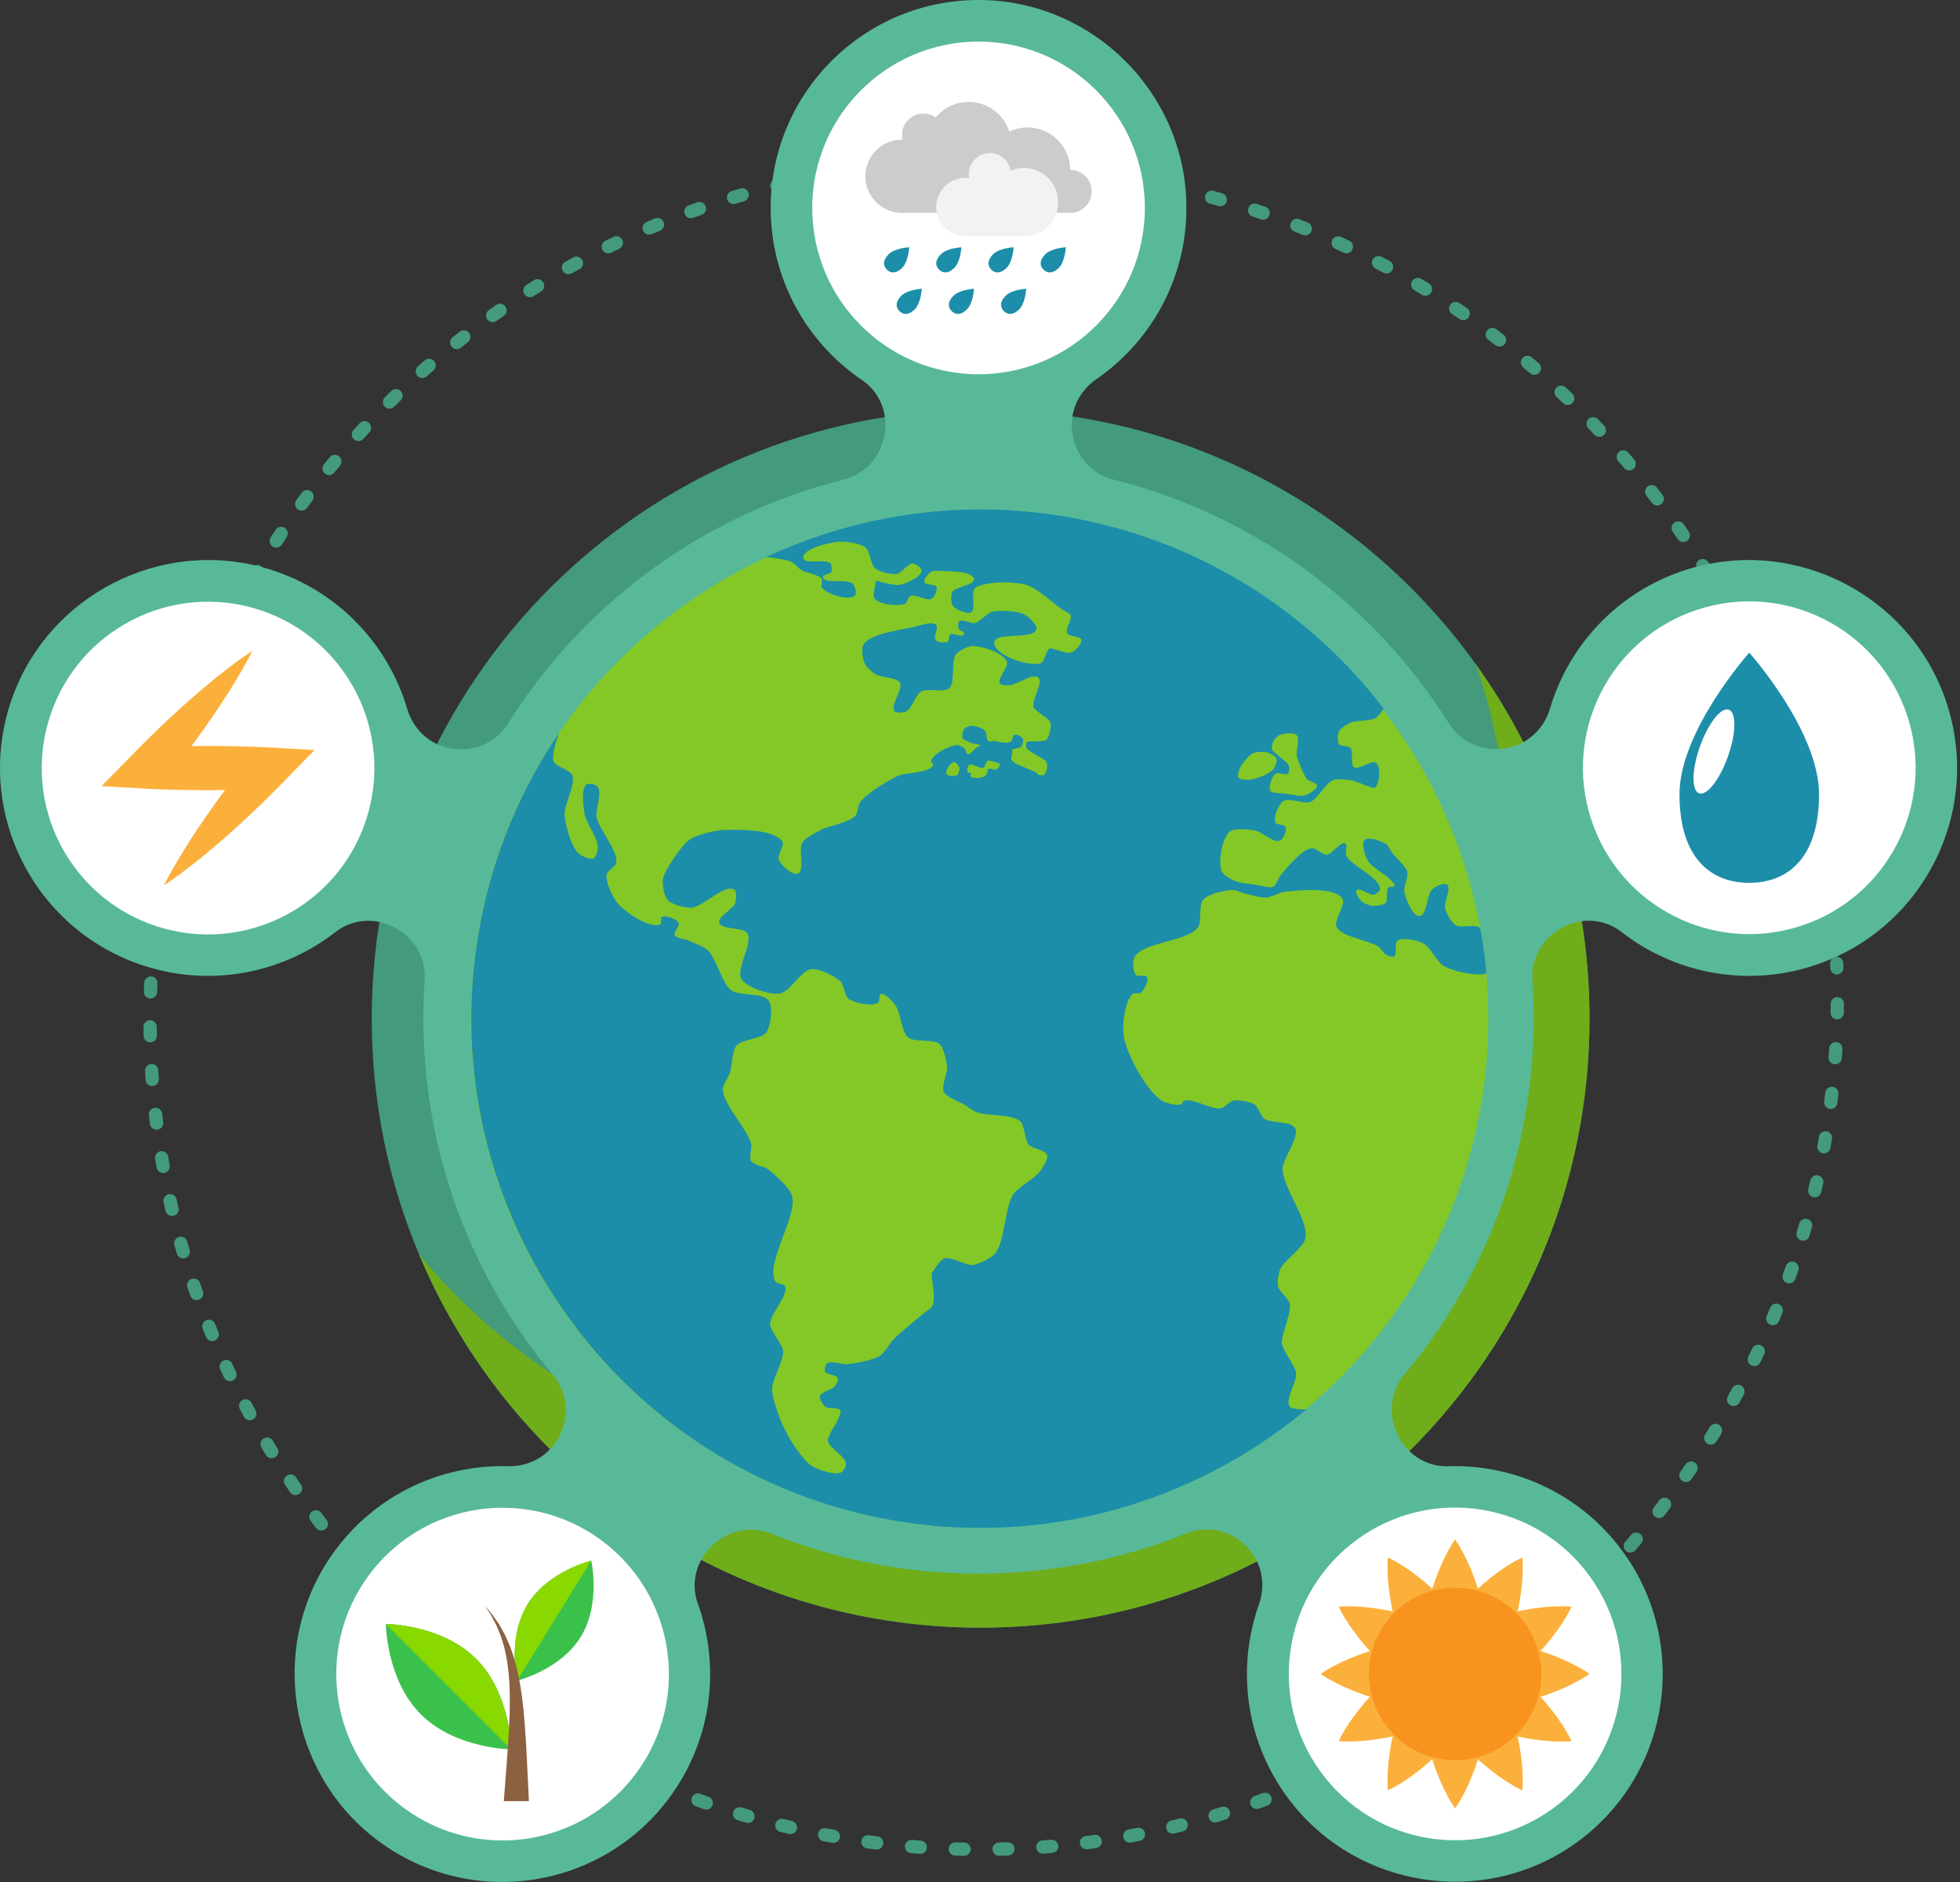 <?xml version="1.0" encoding="UTF-8"?>
<svg width="400px" height="384px" viewBox="0 0 400 384" version="1.1" xmlns="http://www.w3.org/2000/svg" xmlns:xlink="http://www.w3.org/1999/xlink">
    <rect x="0" y="0" width="400" height="384" fill="#333333" stroke="none"/>
    <title>Group 99</title>
    <g id="Page-1" stroke="none" stroke-width="1" fill="none" fill-rule="evenodd">
        <g id="Group-99">
            <path d="M374.827,196.571 C374.839,196.872 374.851,197.173 374.861,197.474" id="Stroke-1" stroke="#439B7B" stroke-width="2.712" stroke-linecap="round"></path>
            <path d="M374.966,204.808 C374.471,274.235 331.89,334.442 270.705,359.958" id="Stroke-3" stroke="#439B7B" stroke-width="2.712" stroke-linecap="round" stroke-dasharray="1.833,7.332"></path>
            <path d="M267.311,361.33 C267.029,361.44 266.747,361.55 266.465,361.659" id="Stroke-5" stroke="#439B7B" stroke-width="2.712" stroke-linecap="round"></path>
            <path d="M32.601,168.576 C32.662,168.281 32.723,167.986 32.785,167.691" id="Stroke-7" stroke="#439B7B" stroke-width="2.712" stroke-linecap="round"></path>
            <path d="M34.446,160.547 C51.616,93.275 107.42,45.069 172.945,35.009" id="Stroke-9" stroke="#439B7B" stroke-width="2.712" stroke-linecap="round" stroke-dasharray="1.833,7.332"></path>
            <path d="M176.57,34.493 C176.87,34.454 177.17,34.415 177.471,34.377" id="Stroke-11" stroke="#439B7B" stroke-width="2.712" stroke-linecap="round"></path>
            <path d="M202.89,34.377 C203.191,34.377 203.493,34.378 203.794,34.379" id="Stroke-13" stroke="#439B7B" stroke-width="2.712" stroke-linecap="round"></path>
            <path d="M211.125,34.574 C280.474,37.892 338.9,82.885 361.908,145.057" id="Stroke-15" stroke="#439B7B" stroke-width="2.712" stroke-linecap="round" stroke-dasharray="1.833,7.332"></path>
            <path d="M363.141,148.503 C363.24,148.789 363.338,149.075 363.435,149.362" id="Stroke-17" stroke="#439B7B" stroke-width="2.712" stroke-linecap="round"></path>
            <path d="M296.966,346.977 C296.719,347.149 296.472,347.321 296.224,347.492" id="Stroke-19" stroke="#439B7B" stroke-width="2.712" stroke-linecap="round"></path>
            <path d="M290.251,351.426 C264.145,367.846 233.247,377.343 200.13,377.343 C106.515,377.343 30.625,301.453 30.625,207.839 C30.625,191.855 32.838,176.388 36.973,161.727" id="Stroke-21" stroke="#439B7B" stroke-width="2.712" stroke-linecap="round" stroke-dasharray="1.789,7.157"></path>
            <path d="M37.98,158.297 C38.068,158.009 38.157,157.721 38.246,157.434" id="Stroke-23" stroke="#439B7B" stroke-width="2.712" stroke-linecap="round"></path>
            <path d="M324.392,207.839 C324.392,276.468 268.757,332.102 200.129,332.102 C131.5,332.102 75.866,276.468 75.866,207.839 C75.866,139.21 131.5,83.576 200.129,83.576 C268.757,83.576 324.392,139.21 324.392,207.839" id="Fill-25" fill="#439B7B"></path>
            <path d="M301.273,135.639 C305.573,148.432 307.84,161.932 307.84,175.602 C307.84,208.807 294.49,241.019 271.023,264.487 C247.556,287.954 215.344,301.304 182.138,301.304 C148.933,301.304 116.721,287.954 93.254,264.487 C90.553,261.786 87.992,258.964 85.564,256.042 C104.389,300.73 148.595,332.102 200.13,332.102 C268.758,332.102 324.393,276.468 324.393,207.839 C324.393,180.913 315.826,155.989 301.273,135.639" id="Fill-27" fill="#6FAD1A"></path>
            <path d="M396.753,141.95 C389.187,121.454 366.873,109.978 345.802,115.756 C330.993,119.817 320.315,131.109 316.298,144.639 C314.922,149.274 310.859,152.593 306.028,152.795 L305.595,152.813 C301.62,152.979 297.847,151.018 295.732,147.648 C280.399,123.215 256.001,105.052 227.251,97.869 C223.366,96.898 220.299,93.924 219.221,90.067 L219.116,89.689 C217.814,85.03 219.718,80.138 223.705,77.397 C235.341,69.4 242.79,55.752 242.079,40.408 C241.069,18.578 223.257,0.896 201.421,0.034 C177.208,-0.923 157.278,18.423 157.278,42.424 C157.278,57.054 164.688,69.948 175.956,77.573 C179.868,80.219 181.56,85.139 180.289,89.688 L180.183,90.067 C179.106,93.924 176.038,96.898 172.153,97.869 C143.381,105.057 118.967,123.243 103.636,147.705 C101.522,151.078 97.747,153.041 93.77,152.875 L93.396,152.86 C88.56,152.658 84.494,149.331 83.122,144.689 C79.118,131.143 68.441,119.833 53.624,115.762 C32.548,109.971 10.219,121.447 2.651,141.952 C-5.74,164.684 6.5,189.616 29.325,197.032 C43.236,201.552 57.784,198.493 68.516,190.138 C72.242,187.237 77.443,187.149 81.375,189.763 L81.727,189.996 C85.072,192.22 86.936,196.069 86.665,200.077 C86.493,202.624 86.405,205.194 86.405,207.784 C86.405,235.491 96.355,260.871 112.872,280.556 C115.444,283.621 116.17,287.83 114.776,291.58 L114.651,291.916 C112.964,296.455 108.54,299.294 103.698,299.161 C89.572,298.774 75.506,305.431 67.05,318.266 C55.022,336.522 59.034,361.311 76.201,374.848 C95.227,389.852 122.721,385.916 136.828,366.499 C145.417,354.677 147.008,339.91 142.392,327.129 C140.789,322.69 142.314,317.722 146.012,314.791 L146.356,314.518 C149.482,312.042 153.696,311.419 157.396,312.91 C170.467,318.177 184.745,321.081 199.702,321.081 C214.701,321.081 229.016,318.161 242.117,312.867 C245.818,311.371 250.037,311.992 253.166,314.471 L253.43,314.681 C257.226,317.688 258.558,322.772 256.937,327.335 C252.207,340.649 254.194,356.081 263.787,368.088 C277.433,385.166 302.247,389.009 320.425,376.867 C340.575,363.408 345.327,336.044 331.22,316.627 C322.632,304.807 309.085,298.732 295.505,299.168 C290.79,299.32 286.536,296.335 284.893,291.913 L284.725,291.463 C283.333,287.717 284.056,283.514 286.621,280.45 C303.084,260.779 312.999,235.441 312.999,207.784 C312.999,205.183 312.911,202.603 312.737,200.046 C312.465,196.038 314.33,192.187 317.676,189.963 L318.005,189.744 C321.939,187.129 327.143,187.219 330.869,190.123 C341.603,198.489 356.161,201.555 370.079,197.032 C392.905,189.616 405.145,164.683 396.753,141.95" id="Fill-29" fill="#58B999"></path>
            <path d="M220.268,106.233 C220.144,106.209 220.023,106.18 219.899,106.156 C163.652,95.108 109.107,131.708 98.069,187.905 C87.032,244.101 123.681,298.613 179.928,309.661 C180.052,309.685 180.175,309.705 180.299,309.728 C236.414,320.543 290.745,283.985 301.758,227.912 C312.772,171.839 276.305,117.448 220.268,106.233" id="Fill-31" fill="#84C827"></path>
            <path d="M288.434,153.815 C291.093,162.897 292.525,172.46 292.525,182.308 C292.525,238.938 245.27,286.194 188.639,286.194 C151.462,286.194 118.326,265.828 99.947,235.814 C110.195,272.311 140.161,301.85 179.928,309.661 C180.051,309.685 180.175,309.705 180.298,309.728 C236.414,320.543 290.744,283.985 301.758,227.913 C306.972,201.368 301.54,175.204 288.434,153.815" id="Fill-33" fill="#84C827"></path>
            <path d="M203.257,157.024 C202.917,157.172 202.101,156.677 201.782,156.865 C201.467,157.049 201.475,157.956 201.212,158.209 C200.971,158.442 200.292,158.642 199.959,158.685 C199.506,158.742 198.438,158.831 198.142,158.482 C197.863,158.153 198.3,157.873 198.184,157.722 C198.075,157.583 197.589,157.733 197.491,157.586 C197.277,157.268 197.468,156.294 197.787,156.08 C198.404,155.665 200.022,156.947 200.705,156.653 C201.096,156.485 201.227,155.388 201.616,155.216 C201.887,155.097 202.498,155.337 202.781,155.421 C203.113,155.518 203.965,155.623 204.055,155.956 C204.143,156.278 203.563,156.891 203.257,157.024 M195.301,158.167 C194.842,158.455 193.449,158.378 193.145,157.929 C192.934,157.617 193.344,156.794 193.548,156.477 C193.757,156.151 194.347,155.449 194.733,155.48 C195.144,155.513 195.732,156.325 195.808,156.73 C195.878,157.104 195.623,157.964 195.301,158.167 M253.144,156.509 C253.591,155.637 254.931,154.053 255.823,153.648 C256.477,153.351 258.003,153.349 258.692,153.551 C259.213,153.704 260.297,154.273 260.482,154.784 C260.673,155.313 260.239,156.523 259.872,156.949 C259.018,157.939 256.4,158.943 255.101,159.091 C254.5,159.16 253.066,159.127 252.729,158.626 C252.428,158.178 252.899,156.989 253.144,156.509 M259.898,151.232 C260.101,150.846 260.713,150.151 261.115,149.98 C261.915,149.639 263.974,149.349 264.594,149.959 C265.348,150.701 264.443,153.153 264.639,154.193 C264.798,155.041 265.488,156.642 265.856,157.422 C266.052,157.837 266.454,158.681 266.771,159.013 C267.179,159.439 268.732,159.689 268.766,160.278 C268.811,161.082 267.032,162.069 266.261,162.299 C265.295,162.588 263.245,162.051 262.248,161.904 C261.5,161.794 259.674,161.968 259.283,161.322 C258.817,160.553 259.589,158.415 260.306,157.873 C260.818,157.487 262.404,158.286 262.87,157.846 C263.178,157.555 263.141,156.549 262.986,156.154 C262.734,155.512 261.468,154.745 260.975,154.262 C260.62,153.915 259.724,153.323 259.581,152.847 C259.463,152.453 259.707,151.597 259.898,151.232 M302.075,189.51 C301.651,188.304 298.12,189.511 297.003,188.745 C296.172,188.175 295.141,186.279 294.911,185.298 C294.637,184.125 296.265,181.25 295.324,180.496 C294.707,180.002 292.902,180.93 292.305,181.45 C291.165,182.442 291.217,186.821 289.709,186.909 C288.246,186.994 286.891,183.378 286.595,181.943 C286.391,180.953 287.468,178.926 287.212,177.949 C286.888,176.711 284.805,174.959 284.051,173.926 C283.753,173.519 283.34,172.534 282.919,172.255 C281.981,171.634 279.317,170.611 278.504,171.388 C277.735,172.122 278.613,174.666 279.13,175.594 C279.884,176.948 282.843,178.429 283.858,179.598 C284.083,179.857 284.712,180.438 284.589,180.758 C284.471,181.063 283.549,180.866 283.328,181.107 C282.793,181.693 283.314,183.663 282.76,184.23 C282.261,184.74 280.674,184.876 279.964,184.802 C279.391,184.743 278.258,184.289 277.848,183.883 C277.415,183.454 276.463,182.122 276.856,181.656 C277.445,180.956 279.518,182.777 280.406,182.554 C280.808,182.453 281.622,181.852 281.632,181.438 C281.691,178.992 275.734,176.734 274.727,174.505 C274.479,173.956 275.105,172.379 274.571,172.099 C273.587,171.584 271.871,174.308 270.764,174.388 C269.913,174.45 268.457,172.932 267.615,173.069 C265.557,173.406 262.703,176.988 261.351,178.575 C260.901,179.103 260.497,180.62 259.873,180.923 C259.14,181.28 257.434,180.705 256.627,180.587 C255.437,180.413 253.003,180.169 251.9,179.689 C251.172,179.374 249.68,178.532 249.337,177.816 C248.714,176.513 249.178,173.425 249.607,172.046 C249.823,171.351 250.512,169.932 251.145,169.572 C252.234,168.951 254.924,169.233 256.155,169.463 C257.494,169.714 259.928,172.056 261.19,171.545 C261.891,171.261 262.668,169.476 262.396,168.77 C262.187,168.227 260.497,168.346 260.275,167.808 C259.83,166.73 260.951,164.088 261.923,163.443 C263.056,162.692 266.085,164.134 267.357,163.653 C268.877,163.079 270.549,159.752 272.066,159.17 C272.985,158.817 275.033,159.098 276,159.279 C276.871,159.441 278.484,160.229 279.338,160.463 C279.648,160.548 280.347,160.909 280.601,160.711 C281.594,159.937 281.818,156.511 280.869,155.683 C280.003,154.928 277.307,157.195 276.357,156.549 C275.527,155.985 276.265,153.365 275.609,152.606 C275.201,152.134 273.609,152.302 273.251,151.792 C272.878,151.26 272.991,149.773 273.288,149.197 C273.63,148.534 275.008,147.727 275.693,147.433 C276.875,146.924 279.642,147.155 280.757,146.513 C281.304,146.197 282.392,144.589 282.392,144.589 C267.576,125.285 245.995,111.051 220.323,105.95 C220.247,105.934 220.172,105.917 220.094,105.902 C197.727,101.508 175.609,104.705 156.369,113.659 C156.369,113.659 160.335,114.067 161.519,114.628 C162.121,114.914 162.992,115.996 163.56,116.346 C164.517,116.937 167.072,117.186 167.691,118.125 C167.934,118.492 167.422,119.542 167.696,119.887 C168.784,121.257 173.258,122.711 174.511,121.488 C174.946,121.063 174.439,119.539 174.012,119.105 C172.922,117.998 168.21,119.269 167.948,117.737 C167.863,117.241 169.431,117.119 169.65,116.666 C169.837,116.279 169.756,115.272 169.465,114.955 C168.515,113.92 164.129,115.265 163.951,113.872 C163.71,111.975 168.951,110.805 170.849,110.564 C172.305,110.378 175.455,110.789 176.61,111.696 C177.534,112.421 177.683,115.207 178.586,115.958 C179.468,116.691 181.901,117.281 183.033,117.094 C183.981,116.938 185.294,114.958 186.254,114.996 C186.835,115.019 188.116,115.834 188.094,116.414 C188.043,117.742 184.949,119.06 183.647,119.325 C182.42,119.576 178.462,118.397 178.717,118.447 C178.973,118.497 177.91,121.349 178.448,122.087 C179.387,123.376 183.279,123.783 184.74,123.143 C185.165,122.956 185.333,121.78 185.756,121.587 C186.757,121.129 189.166,122.728 190.121,122.18 C190.693,121.851 191.393,120.346 191.131,119.741 C190.87,119.138 188.886,119.435 188.673,118.814 C188.472,118.226 189.445,117.025 189.971,116.695 C190.41,116.419 191.517,116.45 192.034,116.487 C193.758,116.611 198.489,116.444 198.746,118.154 C198.938,119.426 194.954,119.68 194.34,120.81 C194.013,121.412 194.028,122.997 194.431,123.551 C195.022,124.363 197.35,125.43 198.21,124.912 C199.247,124.287 198.096,121.035 198.886,120.118 C199.586,119.307 201.93,119.012 202.996,118.9 C204.683,118.724 208.163,118.864 209.759,119.438 C211.758,120.156 214.977,123.093 216.717,124.311 C217.16,124.622 218.288,125.051 218.491,125.553 C218.838,126.414 217.356,128.368 217.775,129.196 C218.138,129.911 220.502,129.775 220.681,130.557 C220.867,131.367 219.369,132.854 218.588,133.137 C217.757,133.439 215.985,132.626 215.117,132.456 C214.905,132.414 214.467,132.204 214.269,132.289 C213.44,132.646 213.207,135.081 212.343,135.34 C209.866,136.083 202.756,133.65 202.924,131.07 C203.07,128.835 210.831,130.601 211.497,128.461 C211.79,127.516 209.907,125.825 209.03,125.365 C207.508,124.566 203.825,124.437 202.169,124.896 C201.962,124.954 201.68,125.396 201.465,125.388 C201.459,125.388 201.452,125.372 201.446,125.373 C201.4,125.374 201.345,125.467 201.309,125.496 C200.755,125.936 199.676,126.944 198.99,127.119 C198.202,127.321 196.371,126.231 195.756,126.763 C195.446,127.031 195.512,128.037 195.699,128.402 C195.839,128.673 196.611,128.792 196.717,129.078 C196.763,129.204 196.68,129.515 196.571,129.593 C196.029,129.981 194.461,129.079 193.911,129.455 C193.592,129.673 193.753,130.717 193.425,130.921 C192.887,131.254 191.323,131.051 190.919,130.564 C190.428,129.972 191.618,128.019 191.06,127.49 C190.199,126.676 187.501,127.712 186.345,127.969 C183.727,128.55 177.689,129.262 176.217,131.503 C175.674,132.329 176.084,134.551 176.502,135.448 C176.828,136.148 178.059,137.197 178.717,137.602 C179.831,138.287 183.009,138.169 183.662,139.301 C184.396,140.576 181.611,143.925 182.527,145.077 C182.904,145.551 184.401,145.421 184.946,145.159 C186.095,144.607 186.891,141.707 187.996,141.073 C189.248,140.353 192.673,141.4 193.734,140.421 C195.032,139.225 194.018,134.893 195.095,133.495 C195.68,132.735 197.585,131.83 198.544,131.817 C200.446,131.791 204.698,133.221 205.474,134.958 C205.952,136.029 203.465,138.425 204.064,139.434 C204.318,139.862 205.519,139.835 206.016,139.818 C207.53,139.765 210.738,137.231 211.868,138.241 C213.01,139.263 210.433,142.857 210.943,144.303 C211.119,144.803 212.117,145.378 212.508,145.737 C212.972,146.161 214.181,146.833 214.364,147.435 C214.628,148.305 214.175,150.359 213.499,150.967 C213.11,151.317 211.944,151.177 211.426,151.247 C210.952,151.311 209.84,151.141 209.528,151.504 C209.328,151.736 209.405,152.459 209.548,152.731 C209.746,153.109 210.591,153.478 210.939,153.727 C211.613,154.21 213.343,154.882 213.635,155.658 C213.855,156.243 213.577,157.733 213.066,158.095 C212.794,158.287 211.952,158.206 211.741,157.949 C211.715,157.916 211.754,157.895 211.746,157.88 C211.537,157.52 210.645,157.289 210.278,157.092 C209.314,156.575 206.954,155.978 206.423,155.021 C206.197,154.613 206.827,153.528 206.542,153.159 C206.541,153.157 206.534,153.159 206.534,153.157 C206.479,152.649 208.089,152.742 208.41,152.343 C208.674,152.015 208.926,151.064 208.735,150.688 C208.524,150.271 207.486,149.742 207.044,149.893 C206.66,150.023 206.653,151.13 206.303,151.334 C205.608,151.739 203.861,151.424 203.088,151.204 C203.007,151.181 202.872,151.003 202.796,151.038 C202.76,151.055 202.797,151.17 202.766,151.194 C202.547,151.367 201.869,151.32 201.651,151.146 C201.255,150.83 201.411,149.605 201.118,149.192 C200.954,148.96 200.445,148.656 200.184,148.545 C199.662,148.325 198.521,148.025 197.96,148.108 C197.631,148.158 196.983,148.469 196.785,148.736 C196.506,149.113 196.227,150.151 196.423,150.578 C196.637,151.043 197.737,151.376 198.203,151.586 C198.643,151.785 200.056,151.736 200.029,152.219 C200.022,152.335 199.679,152.272 199.573,152.321 C198.981,152.593 198.122,154.029 197.487,153.884 C197.185,153.815 197.138,153.001 196.916,152.785 C196.604,152.481 195.784,152 195.349,152.023 C193.772,152.109 190.254,153.825 190,155.384 C189.969,155.576 190.548,155.798 190.493,155.984 C189.946,157.847 184.841,157.501 183.103,158.365 C181.039,159.391 176.945,161.82 175.551,163.656 C175.099,164.251 175.072,165.935 174.556,166.476 C173.234,167.863 169.148,168.466 167.458,169.37 C166.465,169.9 164.325,170.937 163.73,171.892 C162.883,173.249 164.313,177.602 162.841,178.226 C161.722,178.701 159.35,176.498 158.912,175.365 C158.575,174.494 160.184,172.483 159.667,171.706 C157.97,169.155 150.703,169.225 147.642,169.349 C145.866,169.421 142.289,170.31 140.8,171.279 C139.588,172.068 137.898,174.518 137.112,175.731 C136.545,176.607 135.382,178.437 135.265,179.474 C135.146,180.541 135.538,182.862 136.266,183.651 C137.12,184.576 139.795,185.262 141.053,185.212 C143.44,185.116 147.841,180.27 149.872,181.53 C150.45,181.889 150.254,183.599 150.048,184.248 C149.655,185.482 146.447,187.023 146.784,188.275 C147.184,189.756 151.736,189.137 152.523,190.454 C153.724,192.462 150.11,197.726 151.312,199.734 C152.392,201.538 157.098,203.028 159.177,202.712 C161.165,202.409 163.52,198.024 165.514,197.754 C167.129,197.535 170.361,199.128 171.534,200.261 C172.226,200.929 172.364,203.184 173.136,203.757 C174.368,204.671 177.928,205.415 179.217,204.583 C179.599,204.336 179.303,202.98 179.735,202.837 C180.624,202.545 182.156,204.351 182.721,205.096 C183.788,206.503 183.956,210.53 185.304,211.67 C186.556,212.728 190.494,211.934 191.719,213.022 C192.63,213.832 193.158,216.428 193.279,217.641 C193.407,218.932 192.064,221.615 192.619,222.786 C193.154,223.914 195.797,224.769 196.856,225.43 C197.443,225.796 198.563,226.639 199.206,226.896 C201.329,227.745 206.431,227.254 208.165,228.745 C209.141,229.585 209.111,232.6 209.95,233.576 C210.644,234.382 213.332,234.625 213.677,235.631 C213.978,236.509 212.76,238.294 212.211,239.043 C211.147,240.492 207.743,242.226 206.759,243.73 C205.04,246.36 205.093,253.335 203.078,255.745 C202.258,256.726 199.8,257.926 198.532,258.087 C197.053,258.274 194.136,256.301 192.719,256.764 C191.776,257.071 190.763,259.007 190.113,259.757 C190.112,259.759 190.107,259.762 190.107,259.765 C190.105,259.77 190.107,259.782 190.107,259.787 C190.157,261.443 190.971,264.893 190.305,266.409 C190.065,266.955 188.951,267.579 188.5,267.969 C186.962,269.3 183.771,271.839 182.348,273.292 C181.592,274.065 180.5,276.042 179.587,276.622 C178.142,277.541 174.658,278.164 172.955,278.344 C171.934,278.452 169.688,277.571 168.851,278.166 C168.499,278.417 168.184,279.426 168.354,279.824 C168.645,280.506 170.731,280.482 170.992,281.176 C171.158,281.617 170.596,282.565 170.297,282.93 C169.734,283.614 167.545,283.993 167.317,284.85 C167.157,285.452 167.971,286.682 168.465,287.062 C169.073,287.531 171.066,287.08 171.461,287.739 C171.767,288.249 171.065,289.486 170.834,290.034 C170.595,290.602 169.842,291.602 169.584,292.163 C169.384,292.598 168.877,293.502 168.96,293.973 C169.214,295.437 172.541,297.126 172.68,298.604 C172.729,299.121 172.174,300.219 171.703,300.437 C170.302,301.087 166.97,299.955 165.663,299.131 C163.935,298.043 161.623,294.476 160.66,292.676 C159.516,290.54 157.635,285.91 157.578,283.488 C157.53,281.449 159.98,277.671 159.804,275.639 C159.673,274.133 157.238,271.704 157.179,270.194 C157.098,268.114 160.945,264.378 160.2,262.434 C159.999,261.91 158.445,261.926 158.199,261.423 C156.248,257.429 162.8,248.262 161.626,243.974 C161.108,242.079 156.58,238.315 156.243,238.249 C155.905,238.182 153.687,237.575 153.259,236.874 C152.813,236.144 153.507,234.286 153.31,233.454 C152.586,230.391 147.613,225.429 147.503,222.283 C147.472,221.378 148.659,219.819 148.947,218.96 C149.408,217.588 149.384,214.443 150.313,213.332 C151.376,212.061 155.42,212.007 156.376,210.653 C157.317,209.321 157.803,205.482 156.864,204.148 C155.718,202.521 150.765,203.248 149.189,202.032 C147.323,200.594 146.175,195.494 144.456,193.883 C143.623,193.103 141.411,192.316 140.368,191.853 C139.707,191.559 137.982,191.448 137.677,190.793 C137.402,190.201 138.797,188.904 138.51,188.318 C138.107,187.495 135.846,186.657 135.052,187.112 C134.734,187.294 135.096,188.385 134.769,188.551 C132.688,189.608 127.915,186.296 126.308,184.603 C125.16,183.394 123.545,180.069 123.804,178.422 C123.923,177.66 125.673,176.818 125.784,176.055 C126.15,173.542 122.234,169.223 121.763,166.728 C121.475,165.203 122.94,161.74 121.974,160.525 C121.612,160.069 120.151,159.721 119.689,160.076 C118.5,160.992 119.067,164.586 119.303,166.068 C119.591,167.871 122.007,171.021 122.017,172.847 C122.02,173.462 121.687,174.885 121.127,175.14 C120.352,175.493 118.523,174.588 117.924,173.983 C116.485,172.528 115.367,168.297 115.221,166.255 C115.075,164.206 117.543,160.109 116.805,158.191 C116.375,157.075 113.401,156.441 112.972,155.324 C112.441,153.945 114.111,149.523 114.111,149.523 C106.467,160.753 100.914,173.667 98.135,187.817 C87.095,244.025 123.843,298.736 180.051,309.777 C180.128,309.792 180.204,309.803 180.28,309.818 C212.068,315.988 243.349,306.876 266.511,287.625 C266.511,287.625 263.625,287.675 263.147,286.964 C262.184,285.531 264.694,281.9 264.478,280.187 C264.271,278.538 261.829,275.833 261.621,274.184 C261.362,272.124 263.634,268.07 263.222,266.035 C263.01,264.988 261.081,263.531 260.83,262.493 C260.626,261.651 260.905,259.85 261.24,259.051 C262.042,257.142 266.06,254.629 266.425,252.59 C267.077,248.952 261.804,242.259 261.75,238.562 C261.719,236.371 265.312,232.102 264.28,230.168 C263.504,228.713 259.296,229.217 257.972,228.233 C257.286,227.724 256.781,225.869 256.07,225.396 C255.152,224.785 252.83,224.35 251.746,224.546 C250.995,224.682 249.899,226.011 249.148,226.147 C247.237,226.493 243.304,223.873 241.523,224.649 C241.354,224.723 241.303,225.202 241.134,225.276 C240.144,225.707 237.777,225.07 236.898,224.444 C233.835,222.261 229.944,215.15 229.338,211.438 C228.983,209.265 229.522,204.333 231.113,202.811 C231.429,202.509 232.499,202.81 232.839,202.536 C233.506,201.999 234.498,200.098 234.086,199.347 C233.805,198.837 232.186,199.335 231.801,198.899 C231.195,198.212 231.08,196.031 231.548,195.243 C233.354,192.198 242.226,192.109 244.416,189.327 C245.324,188.174 244.573,184.665 245.547,183.567 C246.614,182.365 250.055,181.602 251.661,181.587 C252.232,181.581 253.293,182.11 253.847,182.248 C254.969,182.527 257.232,183.2 258.387,183.14 C259.412,183.086 261.288,182.024 262.31,181.931 C265.221,181.664 272.201,180.924 273.924,183.286 C274.802,184.489 272.105,187.802 272.776,189.132 C273.844,191.25 279.432,191.799 281.351,193.193 C281.802,193.52 282.393,194.543 282.88,194.812 C283.249,195.016 284.183,195.372 284.532,195.137 C285.205,194.685 284.507,192.44 285.157,191.956 C286.226,191.16 289.272,191.874 290.464,192.472 C291.871,193.178 293.328,196.36 294.699,197.134 C296.503,198.151 300.789,199.094 302.827,198.73 C303.021,198.696 303.209,198.692 303.297,198.516 C303.297,198.516 302.854,192.77 302.075,189.51" id="Fill-35" fill="#1C8EA9"></path>
            <path d="M263.147,286.964 C262.184,285.531 264.693,281.9 264.478,280.187 C264.271,278.538 261.829,275.833 261.621,274.184 C261.477,273.04 262.115,271.279 262.639,269.592 C242.19,286.679 216.097,296.259 189.287,296.259 C182.5,296.259 175.759,295.64 169.143,294.446 C169.89,295.793 172.556,297.282 172.68,298.604 C172.728,299.121 172.174,300.219 171.703,300.437 C170.302,301.087 166.97,299.955 165.663,299.131 C163.935,298.043 161.623,294.476 160.66,292.676 C160.641,292.641 160.62,292.6 160.601,292.564 C144.991,288.497 130.313,281.159 117.673,271.015 C132.534,290.421 154.237,304.706 180.05,309.776 C180.128,309.792 180.204,309.803 180.28,309.818 C212.068,315.988 243.349,306.876 266.51,287.625 C266.51,287.625 263.625,287.675 263.147,286.964" id="Fill-37" fill="#1C8EA9"></path>
            <path d="M302.306,198.789 C302.491,198.776 302.668,198.758 302.828,198.73 C303.022,198.695 303.209,198.691 303.297,198.516 C303.297,198.516 303.149,196.599 302.874,194.354 C302.711,195.837 302.527,197.316 302.306,198.789" id="Fill-39" fill="#1C8EA9"></path>
            <path d="M233.643,42.424 C233.643,61.169 218.447,76.365 199.702,76.365 C180.957,76.365 165.762,61.169 165.762,42.424 C165.762,23.679 180.957,8.483 199.702,8.483 C218.447,8.483 233.643,23.679 233.643,42.424" id="Fill-41" fill="#FFFFFF"></path>
            <path d="M52.947,124.438 C70.774,130.23 80.531,149.378 74.738,167.206 C68.946,185.033 49.798,194.789 31.971,188.997 C14.143,183.204 4.387,164.057 10.179,146.229 C15.972,128.402 35.12,118.645 52.947,124.438" id="Fill-43" fill="#FFFFFF"></path>
            <path d="M75.11,321.634 C86.128,306.469 107.353,303.107 122.518,314.125 C137.683,325.143 141.045,346.369 130.027,361.533 C119.009,376.698 97.784,380.06 82.619,369.042 C67.454,358.024 64.092,336.799 75.11,321.634" id="Fill-45" fill="#FFFFFF"></path>
            <path d="M269.503,361.493 C258.485,346.328 261.847,325.103 277.012,314.085 C292.177,303.067 313.402,306.429 324.42,321.593 C335.438,336.758 332.076,357.984 316.911,369.002 C301.746,380.02 280.521,376.658 269.503,361.493" id="Fill-47" fill="#FFFFFF"></path>
            <path d="M367.482,188.931 C349.655,194.723 330.507,184.967 324.714,167.14 C318.922,149.312 328.678,130.165 346.505,124.372 C364.333,118.58 383.481,128.336 389.273,146.163 C395.066,163.991 385.309,183.138 367.482,188.931" id="Fill-49" fill="#FFFFFF"></path>
            <path d="M296.961,314.112 C296.961,314.112 297.594,314.969 298.406,316.469 C299.226,317.969 300.235,320.113 301.132,322.684 C302.042,325.256 302.829,328.256 303.366,331.471 C303.914,334.685 304.177,338.114 304.191,341.543 C304.188,344.972 303.928,348.4 303.384,351.615 C302.851,354.83 302.064,357.83 301.152,360.402 C300.694,361.687 300.225,362.866 299.755,363.911 C299.283,364.955 298.83,365.866 298.414,366.616 C297.598,368.116 296.961,368.974 296.961,368.974 C296.961,368.974 296.324,368.116 295.508,366.616 C295.092,365.866 294.639,364.955 294.167,363.911 C293.697,362.866 293.228,361.687 292.77,360.402 C291.858,357.83 291.071,354.83 290.538,351.615 C289.994,348.4 289.734,344.972 289.731,341.543 C289.745,338.114 290.008,334.685 290.556,331.471 C291.093,328.256 291.88,325.256 292.79,322.684 C293.687,320.113 294.696,317.969 295.516,316.469 C296.328,314.969 296.961,314.112 296.961,314.112" id="Fill-51" fill="#FBB03B"></path>
            <path d="M283.246,317.787 C283.246,317.787 284.223,318.213 285.676,319.106 C287.137,319.995 289.081,321.347 291.144,323.125 C293.219,324.897 295.4,327.102 297.473,329.617 C299.554,332.127 301.496,334.965 303.223,337.928 C304.934,340.899 306.424,343.998 307.56,347.054 C308.706,350.104 309.524,353.096 310.02,355.779 C310.267,357.122 310.449,358.377 310.565,359.517 C310.679,360.657 310.742,361.673 310.757,362.53 C310.8,364.238 310.677,365.299 310.677,365.299 C310.677,365.299 309.697,364.875 308.24,363.984 C307.504,363.542 306.657,362.98 305.725,362.311 C304.797,361.641 303.8,360.855 302.761,359.97 C300.686,358.199 298.504,355.995 296.435,353.477 C294.357,350.965 292.417,348.126 290.7,345.158 C288.998,342.181 287.511,339.08 286.378,336.023 C285.236,332.97 284.417,329.978 283.92,327.296 C283.411,324.62 283.213,322.26 283.174,320.551 C283.126,318.846 283.246,317.787 283.246,317.787" id="Fill-53" fill="#FBB03B"></path>
            <path d="M273.206,327.828 C273.206,327.828 274.265,327.708 275.97,327.755 C277.679,327.795 280.039,327.993 282.715,328.502 C285.397,328.999 288.389,329.818 291.442,330.96 C294.499,332.093 297.6,333.58 300.576,335.282 C303.545,336.999 306.384,338.939 308.896,341.017 C311.414,343.086 313.618,345.268 315.389,347.343 C316.274,348.382 317.06,349.379 317.73,350.307 C318.399,351.238 318.961,352.086 319.403,352.822 C320.294,354.279 320.718,355.259 320.718,355.259 C320.718,355.259 319.657,355.382 317.949,355.339 C317.092,355.324 316.076,355.261 314.936,355.147 C313.796,355.031 312.541,354.849 311.198,354.602 C308.515,354.106 305.523,353.288 302.473,352.142 C299.417,351.006 296.318,349.516 293.347,347.804 C290.384,346.078 287.546,344.136 285.036,342.054 C282.521,339.982 280.316,337.8 278.544,335.726 C276.766,333.663 275.414,331.719 274.525,330.258 C273.632,328.805 273.206,327.828 273.206,327.828" id="Fill-55" fill="#FBB03B"></path>
            <path d="M269.531,341.543 C269.531,341.543 270.388,340.91 271.888,340.098 C273.389,339.277 275.532,338.269 278.103,337.372 C280.675,336.462 283.675,335.675 286.89,335.138 C290.104,334.59 293.533,334.327 296.962,334.313 C300.391,334.316 303.82,334.576 307.034,335.12 C310.249,335.653 313.249,336.44 315.82,337.352 C317.106,337.809 318.285,338.279 319.33,338.749 C320.375,339.221 321.285,339.674 322.035,340.09 C323.535,340.906 324.393,341.543 324.393,341.543 C324.393,341.543 323.535,342.18 322.035,342.996 C321.285,343.412 320.375,343.865 319.33,344.337 C318.285,344.807 317.106,345.277 315.82,345.734 C313.249,346.645 310.249,347.433 307.034,347.966 C303.82,348.51 300.391,348.77 296.962,348.773 C293.533,348.759 290.104,348.496 286.89,347.948 C283.675,347.411 280.675,346.624 278.103,345.714 C275.532,344.817 273.389,343.808 271.888,342.988 C270.388,342.176 269.531,341.543 269.531,341.543" id="Fill-57" fill="#FBB03B"></path>
            <path d="M273.206,355.258 C273.206,355.258 273.632,354.281 274.525,352.828 C275.414,351.367 276.766,349.423 278.544,347.36 C280.316,345.286 282.521,343.104 285.036,341.031 C287.546,338.95 290.384,337.008 293.347,335.281 C296.318,333.57 299.417,332.08 302.473,330.944 C305.523,329.798 308.515,328.98 311.198,328.484 C312.541,328.237 313.796,328.055 314.936,327.939 C316.076,327.825 317.092,327.762 317.949,327.747 C319.657,327.704 320.718,327.827 320.718,327.827 C320.718,327.827 320.294,328.807 319.403,330.264 C318.961,331 318.399,331.847 317.73,332.779 C317.06,333.707 316.274,334.704 315.389,335.743 C313.618,337.818 311.414,340 308.896,342.069 C306.384,344.147 303.545,346.087 300.576,347.804 C297.6,349.506 294.499,350.993 291.442,352.126 C288.389,353.268 285.397,354.087 282.715,354.584 C280.039,355.093 277.679,355.291 275.97,355.33 C274.265,355.378 273.206,355.258 273.206,355.258" id="Fill-59" fill="#FBB03B"></path>
            <path d="M283.246,365.299 C283.246,365.299 283.127,364.24 283.174,362.535 C283.213,360.826 283.411,358.466 283.92,355.79 C284.417,353.108 285.236,350.116 286.378,347.063 C287.511,344.006 288.998,340.905 290.7,337.928 C292.417,334.96 294.357,332.121 296.435,329.609 C298.504,327.091 300.686,324.887 302.761,323.116 C303.8,322.231 304.797,321.445 305.725,320.775 C306.657,320.106 307.504,319.544 308.24,319.102 C309.697,318.211 310.677,317.787 310.677,317.787 C310.677,317.787 310.8,318.848 310.757,320.556 C310.742,321.413 310.679,322.428 310.565,323.569 C310.449,324.709 310.267,325.964 310.02,327.307 C309.524,329.99 308.706,332.982 307.56,336.032 C306.424,339.088 304.934,342.187 303.223,345.158 C301.496,348.121 299.554,350.959 297.473,353.469 C295.4,355.984 293.219,358.189 291.144,359.961 C289.081,361.739 287.137,363.091 285.676,363.98 C284.223,364.873 283.246,365.299 283.246,365.299" id="Fill-61" fill="#FBB03B"></path>
            <path d="M314.553,341.543 C314.553,351.258 306.677,359.135 296.962,359.135 C287.246,359.135 279.37,351.258 279.37,341.543 C279.37,331.828 287.246,323.951 296.962,323.951 C306.677,323.951 314.553,331.828 314.553,341.543" id="Fill-63" fill="#F7931E"></path>
            <path d="M97.19,338.486 C104.255,345.551 104.331,356.931 104.331,356.931 C104.331,356.931 92.952,356.855 85.887,349.789 C78.821,342.724 78.745,331.345 78.745,331.345 C78.745,331.345 90.125,331.421 97.19,338.486" id="Fill-65" fill="#3AC14B"></path>
            <path d="M97.19,338.486 C104.255,345.551 104.331,356.931 104.331,356.931 L78.745,331.345 C78.745,331.345 90.125,331.421 97.19,338.486" id="Fill-67" fill="#89D800"></path>
            <path d="M107.683,327.329 C103.503,334.092 105.525,342.917 105.525,342.917 C105.525,342.917 114.323,340.778 118.502,334.016 C122.682,327.253 120.661,318.427 120.661,318.427 C120.661,318.427 111.863,320.566 107.683,327.329" id="Fill-69" fill="#3AC14B"></path>
            <path d="M107.683,327.329 C103.503,334.092 105.525,342.917 105.525,342.917 L120.661,318.427 C120.661,318.427 111.863,320.566 107.683,327.329" id="Fill-71" fill="#89D800"></path>
            <path d="M100.71,330.5 C100.899,330.866 101.104,331.263 101.323,331.686 C101.531,332.114 101.7,332.599 101.905,333.09 C102.005,333.338 102.107,333.591 102.211,333.851 C102.322,334.107 102.383,334.392 102.473,334.669 C102.636,335.232 102.827,335.807 102.983,336.415 C103.113,337.03 103.247,337.666 103.384,338.319 C103.518,338.971 103.579,339.661 103.683,340.352 C103.796,341.04 103.832,341.761 103.888,342.488 C103.915,342.85 103.943,343.216 103.97,343.585 C103.993,343.954 103.993,344.331 104.005,344.706 C104.016,345.461 104.062,346.215 104.044,346.988 C104.035,347.757 104.025,348.533 104.015,349.312 C103.985,350.093 103.954,350.877 103.924,351.662 C103.867,353.227 103.75,354.805 103.659,356.351 C103.545,357.904 103.433,359.432 103.325,360.91 C103.144,363.267 102.972,365.496 102.818,367.504 L107.937,367.504 C107.843,365.511 107.739,363.303 107.628,360.97 C107.552,359.478 107.474,357.937 107.394,356.37 C107.291,354.797 107.211,353.205 107.071,351.603 C107.003,350.804 106.934,350.004 106.866,349.207 C106.777,348.41 106.688,347.616 106.6,346.828 C106.519,346.042 106.375,345.258 106.267,344.489 C106.206,344.104 106.159,343.721 106.088,343.342 C106.012,342.964 105.936,342.588 105.861,342.215 C105.71,341.471 105.58,340.739 105.374,340.032 C105.176,339.326 105.025,338.629 104.802,337.968 C104.575,337.309 104.354,336.669 104.14,336.049 C103.901,335.44 103.628,334.866 103.389,334.31 C103.26,334.036 103.162,333.757 103.016,333.505 C102.875,333.252 102.738,333.004 102.604,332.762 C102.33,332.284 102.1,331.818 101.832,331.406 C101.555,331.001 101.295,330.623 101.055,330.273 C100.808,329.93 100.615,329.592 100.379,329.336 C99.487,328.271 98.978,327.662 98.978,327.662 C98.978,327.662 99.408,328.329 100.161,329.497 C100.364,329.78 100.511,330.137 100.71,330.5" id="Fill-73" fill="#8C6141"></path>
            <path d="M371.232,162.082 C371.232,175.052 364.857,180.135 356.993,180.135 C349.129,180.135 342.754,175.052 342.754,162.082 C342.754,149.112 356.993,133.168 356.993,133.168 C356.993,133.168 371.232,149.112 371.232,162.082" id="Fill-75" fill="#1C8EA9"></path>
            <path d="M352.641,154.35 C350.966,159.064 348.328,162.43 346.749,161.869 C345.17,161.308 345.247,157.032 346.922,152.318 C348.597,147.604 351.235,144.238 352.814,144.799 C354.393,145.36 354.316,149.636 352.641,154.35" id="Fill-77" fill="#FFFFFF"></path>
            <path d="M54.712,152.498 C52.674,152.383 50.636,152.34 48.597,152.279 C47.578,152.24 46.559,152.242 45.54,152.23 L42.483,152.2 C41.345,152.212 40.208,152.22 39.07,152.231 C39.631,151.48 40.192,150.729 40.733,149.959 C41.514,148.868 42.299,147.781 43.054,146.666 C43.824,145.564 44.569,144.442 45.31,143.315 C46.051,142.188 46.776,141.047 47.488,139.894 C48.201,138.742 48.897,137.575 49.574,136.391 C50.25,135.207 50.901,134 51.521,132.766 C50.369,133.528 49.247,134.316 48.151,135.128 C47.056,135.94 45.98,136.77 44.92,137.613 C43.859,138.457 42.812,139.312 41.781,140.181 C40.749,141.05 39.723,141.923 38.72,142.818 C37.702,143.699 36.715,144.607 35.724,145.512 C34.724,146.409 33.767,147.344 32.79,148.262 C31.809,149.175 30.872,150.128 29.914,151.062 C28.952,151.993 28.026,152.956 27.09,153.909 L20.716,160.402 L30.253,160.948 C32.291,161.065 34.33,161.099 36.368,161.165 C38.406,161.213 40.444,161.215 42.483,161.236 L45.54,161.206 C45.664,161.205 45.789,161.204 45.913,161.203 C45.349,161.958 44.786,162.713 44.243,163.486 C43.459,164.575 42.676,165.665 41.92,166.779 C41.15,167.88 40.406,169.004 39.663,170.129 C38.923,171.257 38.195,172.395 37.484,173.548 C36.77,174.7 36.073,175.866 35.396,177.049 C34.718,178.232 34.066,179.438 33.444,180.671 C34.594,179.907 35.715,179.118 36.81,178.305 C37.904,177.492 38.98,176.661 40.039,175.817 C41.1,174.974 42.144,174.116 43.176,173.248 C44.206,172.377 45.234,171.506 46.236,170.61 C47.252,169.728 48.242,168.822 49.231,167.915 C50.23,167.017 51.19,166.085 52.165,165.166 C53.146,164.252 54.086,163.302 55.043,162.366 C56.004,161.435 56.934,160.476 57.868,159.52 L64.202,153.034 L54.712,152.498 Z" id="Fill-79" fill="#FBB03B"></path>
            <path d="M218.416,34.663 L218.415,34.663 C218.388,29.875 214.499,26.001 209.704,26.001 C208.372,26.001 207.11,26.301 205.981,26.836 C204.853,23.331 201.567,20.794 197.687,20.794 C194.979,20.794 192.56,22.029 190.962,23.968 C190.251,23.468 189.385,23.172 188.45,23.172 C186.03,23.172 184.069,25.134 184.069,27.553 C184.069,27.882 184.108,28.202 184.177,28.51 C184.14,28.509 184.105,28.504 184.069,28.504 C179.948,28.504 176.608,31.845 176.608,35.965 C176.608,40.085 179.948,43.425 184.069,43.425 L218.266,43.425 L218.266,43.418 C218.316,43.419 218.365,43.425 218.416,43.425 C220.836,43.425 222.797,41.464 222.797,39.044 C222.797,36.625 220.836,34.663 218.416,34.663" id="Fill-81" fill="#CCCCCC"></path>
            <path d="M208.981,34.27 C208.007,34.27 207.079,34.471 206.237,34.831 C205.91,32.788 204.144,31.224 202.009,31.224 C199.641,31.224 197.721,33.144 197.721,35.512 C197.721,35.791 197.75,36.063 197.801,36.327 C197.551,36.296 197.298,36.274 197.04,36.274 C193.742,36.274 191.069,38.947 191.069,42.244 C191.069,45.542 193.742,48.215 197.04,48.215 L208.981,48.215 C212.832,48.215 215.953,45.093 215.953,41.242 C215.953,37.392 212.832,34.27 208.981,34.27" id="Fill-83" fill="#F2F2F2"></path>
            <path d="M184.128,54.64 C182.868,55.9 181.755,55.775 180.991,55.011 C180.226,54.246 180.101,53.133 181.361,51.873 C182.621,50.613 185.554,50.447 185.554,50.447 C185.554,50.447 185.388,53.38 184.128,54.64" id="Fill-85" fill="#1C8EA9"></path>
            <path d="M194.783,54.64 C193.523,55.9 192.409,55.775 191.646,55.011 C190.881,54.246 190.756,53.133 192.016,51.873 C193.276,50.613 196.209,50.447 196.209,50.447 C196.209,50.447 196.043,53.38 194.783,54.64" id="Fill-87" fill="#1C8EA9"></path>
            <path d="M205.438,54.64 C204.178,55.9 203.064,55.775 202.3,55.011 C201.536,54.246 201.411,53.133 202.671,51.873 C203.931,50.613 206.864,50.447 206.864,50.447 C206.864,50.447 206.698,53.38 205.438,54.64" id="Fill-89" fill="#1C8EA9"></path>
            <path d="M216.094,54.64 C214.834,55.9 213.72,55.775 212.956,55.011 C212.192,54.246 212.067,53.133 213.327,51.873 C214.587,50.613 217.52,50.447 217.52,50.447 C217.52,50.447 217.354,53.38 216.094,54.64" id="Fill-91" fill="#1C8EA9"></path>
            <path d="M186.698,63.107 C185.438,64.367 184.324,64.242 183.561,63.478 C182.796,62.714 182.671,61.6 183.931,60.34 C185.191,59.08 188.124,58.914 188.124,58.914 C188.124,58.914 187.958,61.847 186.698,63.107" id="Fill-93" fill="#1C8EA9"></path>
            <path d="M197.353,63.107 C196.093,64.367 194.98,64.242 194.216,63.478 C193.451,62.714 193.326,61.6 194.586,60.34 C195.846,59.08 198.779,58.914 198.779,58.914 C198.779,58.914 198.613,61.847 197.353,63.107" id="Fill-95" fill="#1C8EA9"></path>
            <path d="M208.008,63.107 C206.748,64.367 205.634,64.242 204.871,63.478 C204.106,62.714 203.981,61.6 205.241,60.34 C206.501,59.08 209.434,58.914 209.434,58.914 C209.434,58.914 209.268,61.847 208.008,63.107" id="Fill-97" fill="#1C8EA9"></path>
        </g>
    </g>
</svg>